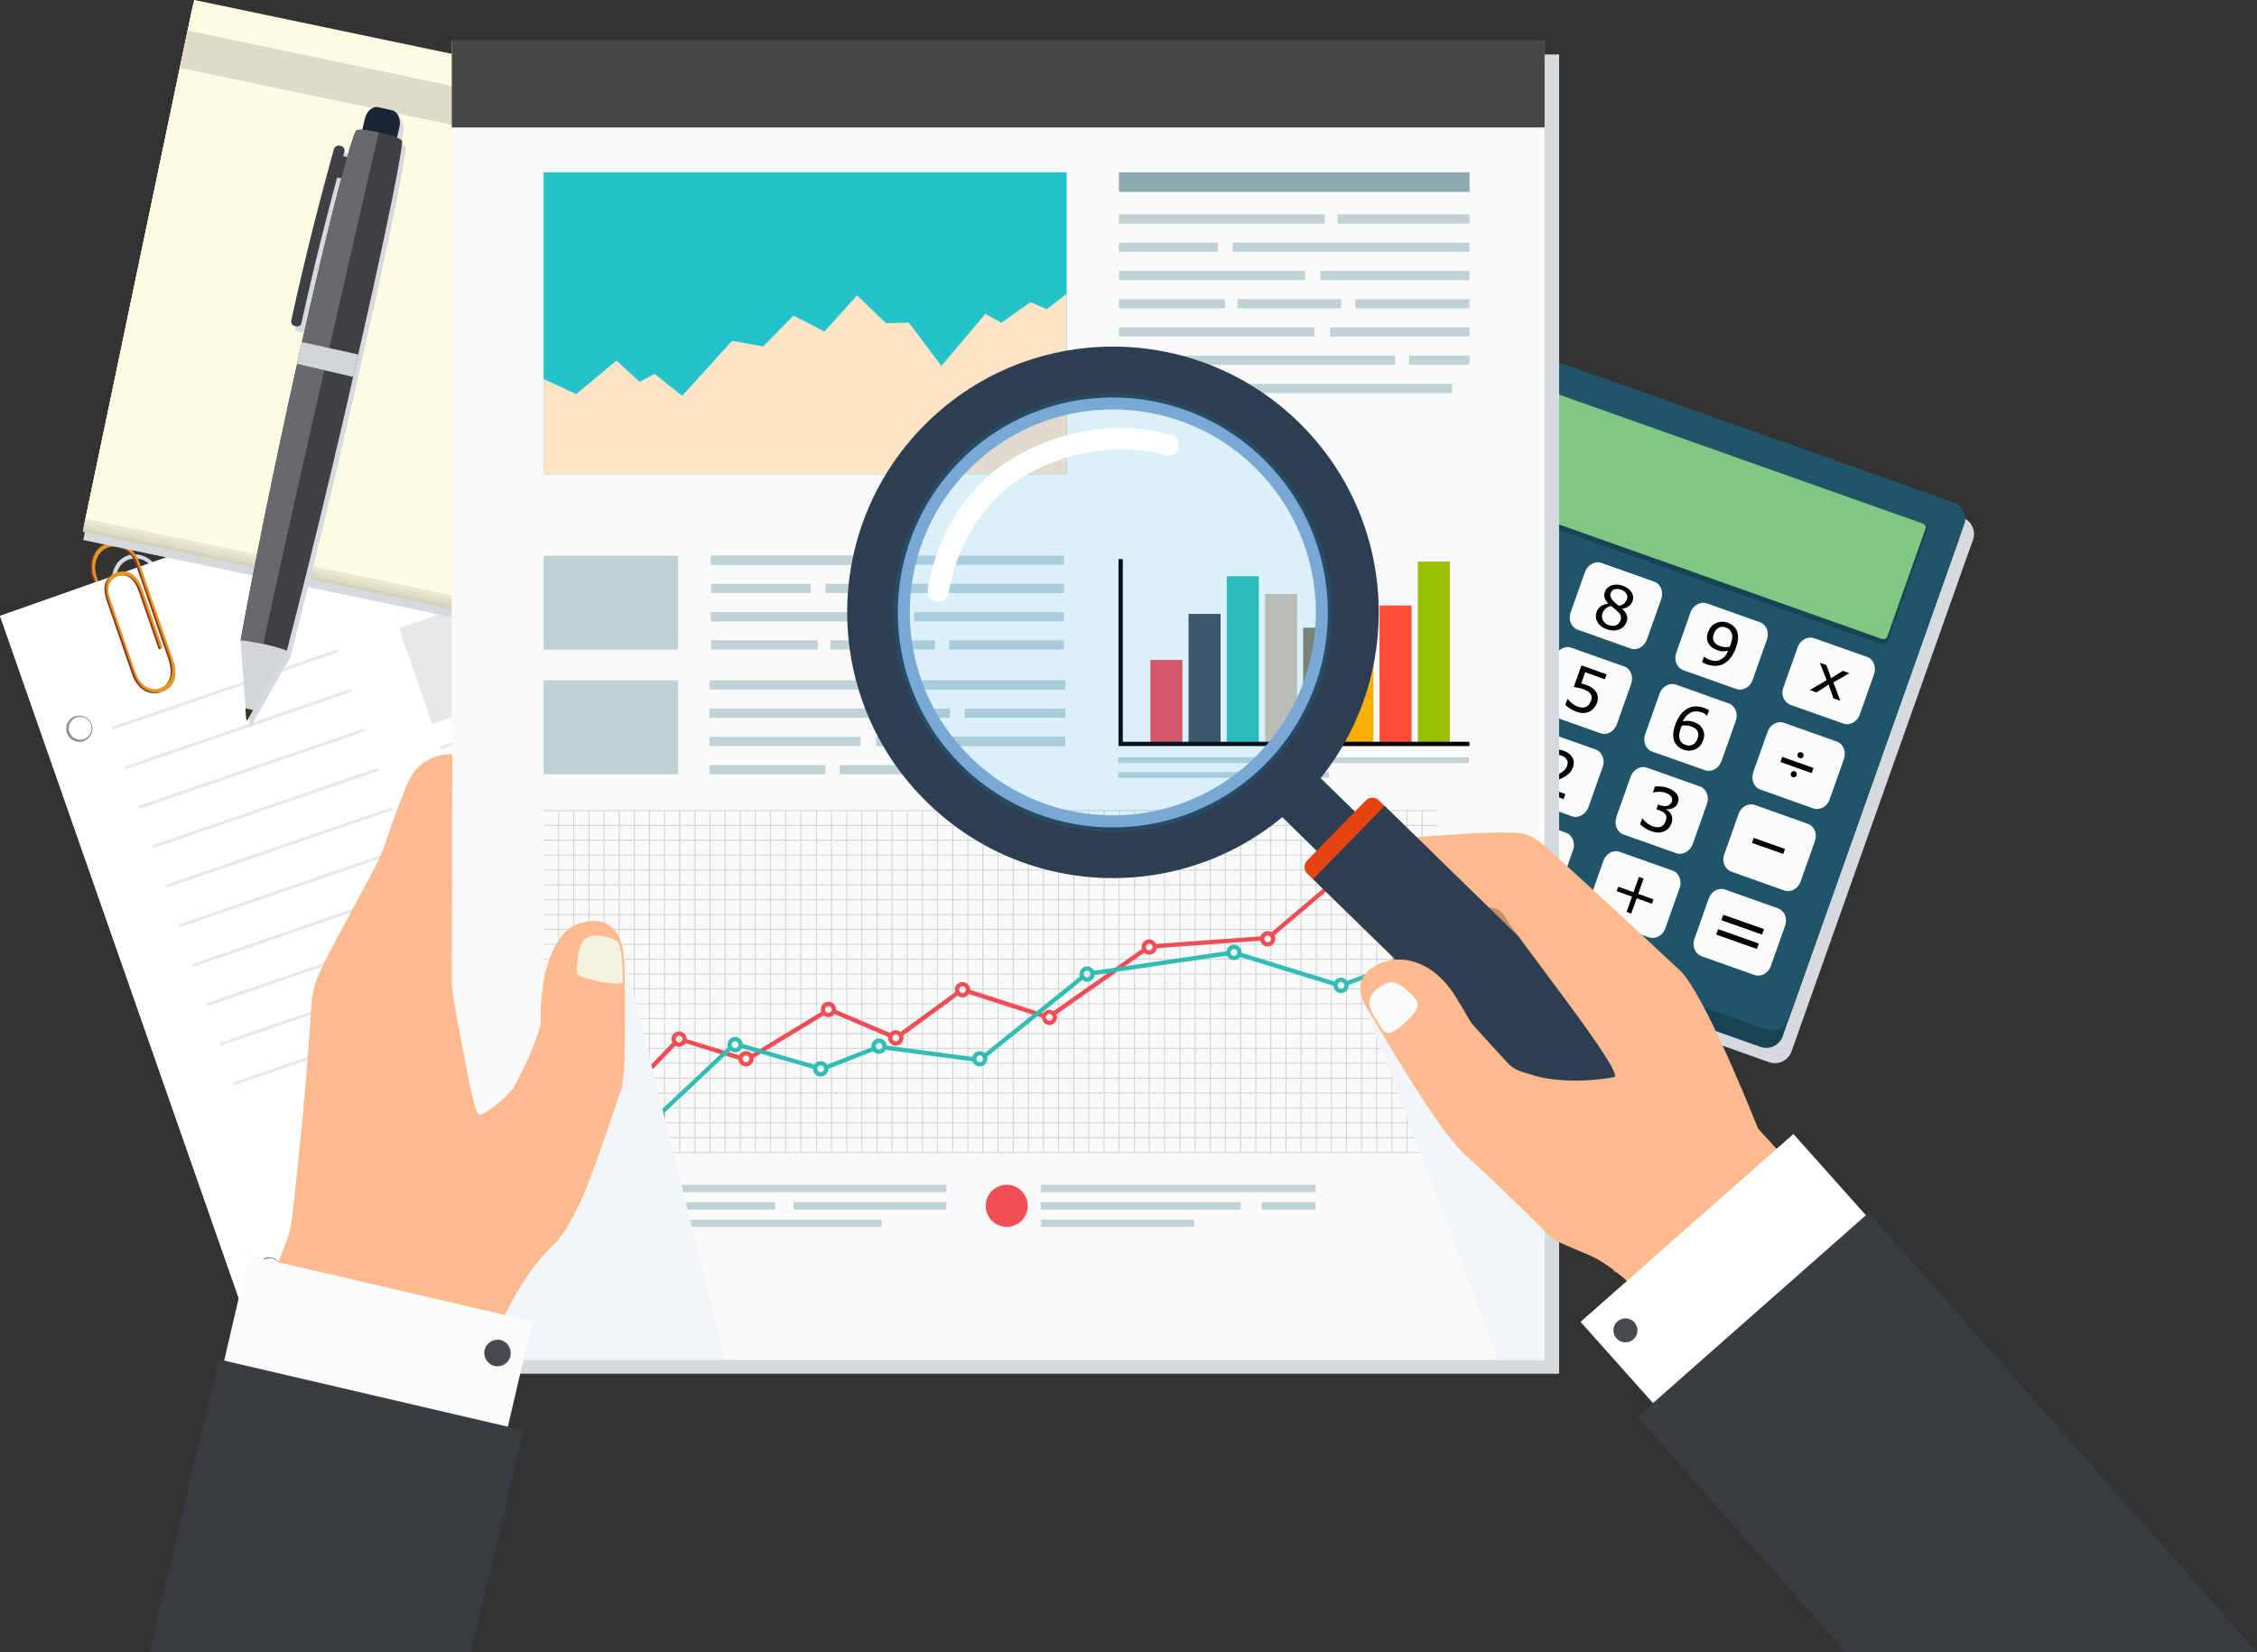 <svg xmlns="http://www.w3.org/2000/svg" viewBox="0 0 174.06 127.43"><rect x="0" y="0" width="174.06" height="127.43" fill="#333333" stroke="none"/><defs><style>.cls-1{fill:#393c41}.cls-2{fill:#c0d2d6}.cls-8{fill:#2c3e50}.cls-10{fill:#fff}.cls-10,.cls-14,.cls-17,.cls-19,.cls-20{fill-rule:evenodd}.cls-14{fill:#87362b}.cls-22{fill:#fcba8e}.cls-25,.cls-26{mix-blend-mode:multiply}.cls-26{fill:#d5dade}.cls-28{fill:#f04e54}.cls-17{fill:#8f8f8f}.cls-32{fill:#fbfcfc}.cls-19,.cls-35{fill:#e7e8e8}.cls-37{fill:#3f3f46}.cls-39{fill:#31bdb4}.cls-25{fill:#f2f5f7}.cls-20{fill:#e59622}.cls-42{fill:#d2d6d9}.cls-47{fill:#174354}.cls-48{fill:#474a4f}.cls-49{fill:#d0d7d9}.cls-51{fill:#c48f67}</style></defs><g style="isolation:isolate"><g id="_レイヤー_2" data-name="レイヤー 2"><g id="layout"><path d="M48.53 38.7l-2.13-6.05-.84.29-.05.02-.98.34-.06.02-.99.35h-.04l-1.99.72h-.02l-1.01.36h-.03l-.99.36-.06.02-.21.07-.06-.18c-.13-.37-.29-.71-.56-1-.51-.53-1.28-.8-1.98-.56-.29.1-.52.27-.71.47v-.01c-.04.05-.08.09-.11.14l-.03.06c-.06.09-.12.19-.16.29-.06.13-.11.27-.14.41-.01.05-.02.09-.03.13-.02.11-.03.2-.03.31v.16c0 .09 0 .18.02.27.02.11.04.22.08.32 0 .03 0 .06.02.1.04.12.07.23.11.35l-.24.09h-.03l-.99.36-.04.01-.99.35-.06.02-.96.34-.06.02-.98.35-.05.02-1.01.36h-.02l-.97.35-.04.02-.99.34-.06.02-.96.34-.06.02-.96.34-.05.02-.98.34-.06.02-.97.34-.06.02-.96.33-.06.02-.96.34-.06.02-1 .35h-.03l-.96.35-.05.02-.97.34-.04.02-.99.34h-.03l-.99.36-.06.02-.96.34-.06.02-.99.35-.04.02-1.02.36-.97.34-.05.02-.24.09s0-.02-.02-.03l-.06-.18c-.13-.37-.29-.7-.56-.99-.51-.53-1.28-.8-1.98-.56-.29.1-.52.27-.7.47v-.02c-.04.04-.08.09-.12.14-.02.02-.02.04-.03.07-.06.09-.11.18-.16.28-.07.14-.12.28-.15.44 0 .03-.02.07-.03.11-.02.1-.02.2-.03.3v.17c0 .09 0 .18.02.27.02.11.04.22.07.34 0 .03.01.06.02.08.04.12.09.24.13.37l-.24.09-.08.02-.93.33-.06.02-.97.34h-.03l-1.01.36-.05.02-.97.34-.06.02-.97.33-.03.02-.99.35-.05.02-.84.3.33.93.02.06.34.97.02.05.34.98.02.05.33.97.02.06.34.97.02.06.34.97.02.06.34.97v.06h.02l.34.97.03.06.33.96.02.06.34.97.02.06.34.96.02.06.35.99v.04h.01l.34.97.02.05.34.97.02.06.34.97.02.06.34.97.02.06.34.97.02.05.35.99v.04h.01l.7 1.99.02.04.34.98.03.06.33.96.02.06.34.97.02.06.34.99v.04h.01l.7 1.99v.02l.36 1.01.02.06.34.97.02.06.34.97.02.06.35.99v.04l.34.97.02.06.34.97.02.06.35 1v.03h.01l.34.97.02.05.35.98v.06h.01l.34.97.02.06.34.97.02.06.34.96.02.06 2.1 6.28v.03l.71 1.99v.04l.36.98.02.06.34.96.02.06.34.97.02.06.35 1v.03l.34.97.02.05.34.98.02.05.34.97.02.05.34.97.02.06.34.97.36 1.02.02.06.34.97.02.06.34.97.02.06.26.74.89-.31.97-.34h.01l1.04-.37h.03l.97-.35.06-.02.97-.34 1.05-.37h.02l.93-.34h.02l.01-.01.05-.02.98-.34.06-.02 1-.35h.03l3.02-1.07h.03l1-.36h.04l.99-.36.06-.02 1-.35h.02l2-.7 2.05-.72h.03l.99-.36.06-.02 1.01-.36 3.08-1.08 4.05-1.42h.02l1.03-.37h.03l4.04-1.43h.02l1-.36h.02l1.04-.37h.03l5.07-1.79 1.06-.38h.02l2.89-1.02-1.34-3.82-.02-.04-.34-.98-.02-.06-.35-1v-.02h-.01l-.7-2-1.08-3.07-.38-1.06v-.02l-.7-1.99-.37-1.06v-.02l-1.42-4.04v-.05l-.36-.98-.02-.06-.35-1v-.02l-3.17-9.31v-.05l-.36-.98-.02-.06-.35-1v-.02h-.01l-1.08-3.06v-.02l-1.07-3.06v-.02l-.33-.97-.02-.04-.34-.99-.38-1.06v-.02l-1.42-4.04v-.04l-.36-.99-.02-.06-.35-1.01V45l-1.43-4.04-.36-1.03-.02-.05-.36-1.02zm-11.2-4.98c.09.01.18.04.27.07.05.01.1.03.14.06.13.06.26.13.37.23l.07.07c.08.07.15.16.22.25l.14.2c.02.04.05.09.07.14.09.18.17.37.24.56v.01l-.47.16-.06.02-.43.15c-.37-.04-.76.09-1.06.33.01-.02.02-.03.04-.05-.04.02-.06.06-.09.09-.02.02-.05.03-.07.05l-.42.15h-.01l-.42.15c-.04-.11-.07-.21-.11-.32-.19-.55-.18-1.18.14-1.68.33-.52.9-.73 1.44-.65zm-26.68 9.36c.09.02.18.03.27.07.06.01.1.03.15.06.12.06.25.13.36.23.02.02.04.05.07.06.08.08.16.16.23.26.05.06.09.13.13.19.03.05.06.11.09.16.09.18.17.36.23.55v.03l-.45.16-.05.02-.4.14c-.39-.06-.81.08-1.12.33.02-.02.02-.03.04-.05-.04.02-.06.06-.1.09-.03.02-.06.04-.08.06 0 0 0 .01-.01.02l-.32.11-.06.03-.44.16c-.04-.12-.08-.22-.12-.34-.19-.55-.17-1.17.14-1.68a1.4 1.4 0 011.44-.64z" style="mix-blend-mode:multiply" fill="#d5dade" fill-rule="evenodd"/><path class="cls-20" d="M37.46 34.1c-.12-.37-.29-.71-.56-.99-.51-.53-1.28-.8-1.98-.56-1.09.37-1.43 1.67-1.09 2.68.17.47.33.96.5 1.43.57 1.66 1.03 3.03 1.6 4.68.11.3.22.65.39.91.06.09.25.01.22-.1-.02-.07-.05-.13-.07-.2-.26-.75-.52-1.51-.78-2.26-.55-1.61-1.01-2.95-1.57-4.56-.19-.55-.18-1.18.14-1.68.49-.78 1.51-.87 2.2-.31.4.32.6.77.76 1.24.1-.03.2-.07.29-.1l-.06-.18z"/><path class="cls-14" d="M33.94 35.16c.51 1.48.92 2.68 1.43 4.17.34.99.69 1.98 1.03 2.97-.12.03-.13 0-.16-.09l-.09-.27c-.12-.34-.23-.67-.35-1.01-.34-.99-.68-1.98-1.03-2.97-.29-.85-.48-1.42-.78-2.27-.06-.16-.11-.32-.17-.48-.23-.68-.16-1.48.28-2.06.03-.05.07-.1.12-.14-.47.61-.53 1.43-.29 2.15z"/><path class="cls-20" d="M10.78 43.47c-.12-.37-.29-.71-.56-.99-.5-.53-1.27-.8-1.98-.56-1.09.37-1.43 1.67-1.08 2.67.17.48.33.96.5 1.44.58 1.66 1.04 3.03 1.61 4.69.1.29.21.65.39.9.06.1.25.01.22-.1-.03-.07-.05-.13-.07-.2-.26-.75-.52-1.51-.78-2.26-.56-1.61-1.01-2.94-1.57-4.56-.19-.55-.17-1.18.14-1.68.49-.78 1.51-.87 2.2-.31.4.32.6.77.76 1.24.1-.04.2-.07.29-.1l-.06-.18z"/><path class="cls-14" d="M7.26 44.52c.51 1.48.92 2.69 1.43 4.17.34.99.69 1.98 1.03 2.97-.13.03-.13 0-.17-.08l-.09-.27c-.11-.33-.23-.67-.35-1-.34-.99-.68-1.98-1.03-2.97-.29-.86-.48-1.43-.78-2.27-.06-.16-.11-.32-.17-.48-.23-.68-.16-1.48.29-2.06.03-.04.07-.09.11-.14-.47.61-.53 1.43-.28 2.15z"/><path fill="#dddede" fill-rule="evenodd" d="M65.66 92.17L21.1 107.81 0 47.5l44.93-15.81 20.73 60.48z"/><path fill="#feffff" fill-rule="evenodd" d="M65.66 92.17L21.1 107.81 0 47.5l44.78-15.76 20.88 60.43z"/><path class="cls-17" d="M7.07 55.87c.19.52-.09 1.1-.62 1.29-.52.19-1.1-.09-1.29-.62-.19-.53.09-1.11.62-1.29.53-.18 1.11.09 1.29.62z"/><path class="cls-10" d="M7.01 55.88c.16.46-.08.96-.54 1.12a.894.894 0 01-1.12-.54c-.16-.46.08-.96.54-1.12.46-.16.96.08 1.12.54z"/><path class="cls-17" d="M21.7 97.64c.18.53-.09 1.11-.62 1.29-.53.19-1.11-.09-1.29-.62-.18-.53.09-1.11.62-1.29.52-.19 1.1.09 1.29.62z"/><path class="cls-10" d="M21.64 97.65c.16.46-.08.96-.54 1.12a.877.877 0 01-1.12-.54c-.17-.46.08-.96.53-1.12.46-.17.96.07 1.12.53z"/><path class="cls-20" d="M10.55 43.75c.06.19.12.37.19.55.65 1.89 1.3 3.76 1.94 5.64.2.58.49 1.2.49 1.81.01.74-.43 1.38-1.22 1.4-.73.01-1.27-.62-1.49-1.26-.51-1.47-1.02-2.94-1.52-4.42-.13-.37-.26-.74-.39-1.12-.14-.41-.28-.87-.12-1.29.22-.6 1.09-.89 1.61-.51.36.27.54.73.68 1.14.3.85.45 1.31.75 2.15.16.44.44 1.29.6 1.73.04.13.09.26.13.38 0 .03.02.05.03.08.03.08.24-.02.28-.06.04-.04-.02-.14-.03-.18-.05-.14-.1-.29-.15-.44-.16-.46-.46-1.32-.61-1.78-.28-.81-.43-1.23-.71-2.04-.16-.49-.41-.98-.85-1.27-.55-.35-1.31-.19-1.75.26-.68.69-.2 1.73.07 2.5.54 1.57 1.09 3.15 1.63 4.73.16.45.34.88.68 1.23.52.52 1.23.62 1.89.31.62-.29.9-.87.85-1.54-.02-.37-.13-.71-.25-1.05-.59-1.71-1.18-3.42-1.78-5.14-.22-.64-.44-1.28-.66-1.91-.09.03-.19.06-.29.1z"/><path class="cls-14" d="M12.46 53.38c-.68.23-1.36 0-1.81-.54-.3-.36-.45-.77-.59-1.21-.22-.63-.43-1.25-.65-1.88-.32-.94-.65-1.88-.97-2.82-.29-.82-.74-1.93.14-2.55-.72.68-.3 1.69-.03 2.48.33.94.66 1.89.99 2.83.25.73.5 1.46.76 2.19.17.47.4.93.81 1.22.35.25.78.35 1.21.29.05 0 .09-.01.15-.02zm-1.89-10c-.23-.67-.94-1.3-1.68-1.24.71.05 1.29.6 1.53 1.25.04.12.09.24.13.36.05-.01.09-.03.13-.04-.03-.11-.07-.21-.11-.32z"/><path class="cls-14" d="M10.55 43.75c.49 1.35.93 2.72 1.4 4.07.3.86.59 1.72.89 2.58.24.67.62 1.76-.06 2.42.12-.07.22-.18.28-.3.42-.7.16-1.46-.09-2.16-.3-.86-.59-1.71-.89-2.57-.47-1.36-.94-2.73-1.41-4.09-.04.02-.08.03-.13.04z"/><path class="cls-14" d="M10.82 45.53c.51 1.48 1.02 2.97 1.54 4.46 0 .02 0 .04.02.06-.16.06-.15 0-.18-.12-.05-.14-.1-.27-.14-.41-.16-.46-.45-1.31-.61-1.76-.28-.83-.44-1.26-.72-2.09-.25-.71-.71-1.51-1.59-1.21.84-.34 1.43.35 1.69 1.08z"/><path class="cls-20" d="M37.24 34.38c.07.18.12.37.19.55.64 1.88 1.29 3.76 1.95 5.64.2.58.48 1.2.49 1.81.01.74-.43 1.38-1.22 1.4-.73.02-1.27-.61-1.48-1.25-.51-1.47-1.02-2.95-1.52-4.42-.13-.38-.26-.75-.39-1.13-.14-.41-.28-.87-.12-1.29.22-.6 1.09-.89 1.61-.51.37.27.54.72.68 1.14.3.85.45 1.3.75 2.15.16.44.44 1.28.6 1.73.05.13.09.26.13.38l.03.09c.03.08.24-.02.28-.06.05-.04-.02-.15-.03-.19-.05-.15-.1-.29-.15-.44-.16-.46-.45-1.31-.61-1.78-.28-.81-.43-1.23-.71-2.04-.17-.48-.41-.98-.86-1.28-.55-.35-1.31-.18-1.75.26-.69.69-.2 1.73.07 2.5.54 1.57 1.08 3.15 1.63 4.72.16.45.34.88.68 1.23.52.52 1.24.62 1.9.31.61-.29.89-.87.85-1.53a4.23 4.23 0 00-.25-1.05c-.59-1.72-1.18-3.43-1.77-5.14-.22-.64-.44-1.27-.66-1.91-.09.04-.19.07-.29.1z"/><path class="cls-14" d="M39.14 44.01c-.68.23-1.36 0-1.81-.54-.3-.36-.44-.78-.59-1.21-.22-.63-.43-1.26-.66-1.88-.32-.94-.64-1.88-.97-2.81-.28-.83-.74-1.94.14-2.55-.72.68-.3 1.69-.02 2.48.33.94.65 1.89.98 2.83.25.73.51 1.46.76 2.19.17.47.41.92.81 1.22.35.25.79.34 1.21.29.05 0 .1-.02.15-.03zm-1.89-9.99c-.23-.67-.93-1.3-1.68-1.24.71.05 1.29.59 1.53 1.24.04.12.09.25.13.37.04-.01.08-.03.12-.04-.03-.11-.07-.22-.11-.32z"/><path class="cls-14" d="M37.24 34.38c.49 1.35.93 2.72 1.4 4.07.3.86.59 1.72.89 2.58.24.67.62 1.76-.06 2.42.11-.07.21-.19.28-.3.42-.69.15-1.45-.09-2.15-.29-.86-.58-1.71-.88-2.57-.47-1.37-.94-2.73-1.41-4.09-.04.01-.09.03-.12.04z"/><path class="cls-14" d="M37.5 36.17c.51 1.48 1.03 2.97 1.54 4.45 0 .02.01.05.02.06-.16.06-.15 0-.19-.13-.04-.14-.09-.27-.14-.41-.15-.45-.45-1.31-.61-1.76-.28-.83-.44-1.26-.72-2.09-.24-.72-.71-1.52-1.59-1.21.84-.34 1.43.35 1.69 1.08z"/><path class="cls-19" d="M26.1 50.3L8.66 56.29l-.08-.22 17.44-5.99.08.22zm1.05 3.05L9.71 59.33l-.08-.22 17.44-5.99.08.23zm1.04 3.04l-17.44 5.99-.07-.22 17.43-5.99.08.22zm1.05 3.05L11.8 65.42l-.08-.22 17.44-5.98.08.22zm1.04 3.04l-17.44 5.99-.07-.22 17.44-5.99.07.22zm1.05 3.05l-17.44 5.98-.08-.22 17.44-5.98.08.22z"/><path class="cls-35" transform="rotate(-18.95 23.608 71.47)" d="M14.4 71.34h18.44v.23H14.4z"/><path class="cls-19" d="M33.42 71.62L15.98 77.6l-.08-.22 17.44-5.98.08.22zm1.04 3.05l-17.43 5.98-.08-.22 17.44-5.98.07.22zm1.05 3.04L18.07 83.7l-.07-.22 17.43-5.99.08.22z"/><path class="cls-35" transform="rotate(-18.94 38.143 50.05)" d="M31.7 46.14h12.9v7.82H31.7z"/><path class="cls-19" d="M46.19 53.62l-12.2 4.19-.08-.23 12.2-4.19.08.23zm1.05 3.04l-12.21 4.19-.07-.22 12.2-4.19.08.22zm1.04 3.05l-12.2 4.19-.08-.23 12.2-4.19.08.23z"/><path class="cls-26" d="M54.87 51.79l7.82-37.33.44-2.11.35-1.67L15.03.54l-.35 1.67-.45 2.11-7.81 37.33 48.45 10.14z"/><path transform="rotate(-78.18 34.562 26.034)" fill="#d4d2bc" d="M14.13 1.52H55v49.04H14.13z"/><path transform="rotate(-78.18 34.61 25.798)" fill="#dedcc5" d="M14.18 1.28h40.86v49.04H14.18z"/><path transform="rotate(-78.18 34.664 25.556)" fill="#e3e1ca" d="M14.23 1.04h40.86v49.04H14.23z"/><path transform="rotate(-78.18 34.722 25.296)" fill="#ebe9d1" d="M14.29.78h40.87v49.04H14.29z"/><path transform="rotate(-78.18 34.778 25.025)" fill="#fdfbe2" d="M14.35.51h40.87v49.04H14.35z"/><path transform="rotate(-78.17 38.174 8.826)" fill="#dedcc8" d="M36.71-15.7h2.94v49.06h-2.94z"/><path class="cls-26" d="M151.33 39.92l-32.67-11.58c-.7-.25-1.48.12-1.73.82l-13.52 38.13s-.01.03-.02.05l-.45 1.28c-.25.7.12 1.48.82 1.72l32.67 11.58c.7.25 1.48-.12 1.73-.82l13.52-38.13s.01-.03.02-.05l.46-1.28c.25-.7-.12-1.48-.82-1.72z"/><path class="cls-47" d="M137.49 79.92c-.25.7-1.02 1.07-1.73.82l-32.67-11.58c-.7-.25-1.07-1.03-.82-1.72l13.52-38.13c.25-.7 1.02-1.07 1.72-.82l32.67 11.58c.7.25 1.07 1.02.82 1.72l-13.52 38.13z"/><path d="M137.95 78.59c-.25.7-1.02 1.07-1.72.82l-32.67-11.58c-.7-.25-1.07-1.03-.82-1.72l13.52-38.13c.25-.7 1.02-1.07 1.73-.82l32.67 11.58c.7.25 1.07 1.02.82 1.72l-13.52 38.13z" fill="#205569"/><path class="cls-32" d="M135.21 59.57c-.19.55.05 1.15.56 1.33l4.08 1.45c.48.17 1.06-.13 1.25-.69l1.11-3.14c.19-.56-.06-1.15-.54-1.32l-4.08-1.45c-.5-.18-1.07.12-1.27.68l-1.11 3.13zm-2.24 6.33c-.19.55.05 1.15.56 1.33l4.08 1.45c.48.17 1.06-.13 1.25-.68l1.11-3.14c.2-.56-.06-1.15-.54-1.32l-4.08-1.45c-.5-.18-1.07.12-1.27.68l-1.11 3.14zm-2.3 6.52c-.19.56.05 1.15.56 1.33l4.08 1.45c.48.17 1.06-.13 1.25-.68l1.11-3.14c.2-.56-.06-1.15-.54-1.32l-4.08-1.45c-.5-.18-1.07.12-1.27.68l-1.11 3.13z"/><path class="cls-47" d="M148.64 40.82c.06-.16-.08-.33-.28-.4l-29.82-10.58c-.22-.08-.42-.03-.48.13l-3.09 8.74c-.05.15.07.33.29.41l29.82 10.57c.19.07.41.01.47-.14l3.1-8.73z"/><path d="M148.51 40.76c.06-.16-.08-.33-.28-.4l-29.56-10.48c-.22-.08-.42-.02-.47.13l-2.96 8.36c-.05.15.06.33.28.41l29.56 10.48c.19.07.41 0 .46-.14l2.96-8.36z" fill="#81c784"/><path class="cls-32" d="M108.55 57.31c-.2.56.04 1.16.54 1.34l4.1 1.45c.47.17 1.06-.15 1.25-.7l1.11-3.13c.19-.54-.06-1.15-.54-1.32l-4.1-1.45c-.49-.17-1.06.14-1.25.69l-1.11 3.13z"/><path d="M112.49 58.75l-1.74-.62.12-.33.67.24.76-2.16-.67-.24.1-.29c.09.03.19.06.3.08.11.02.2.03.26.02.08-.01.15-.04.2-.08.06-.04.11-.11.15-.2l.34.12-1.03 2.9.66.23-.12.33z"/><path class="cls-32" d="M116.61 60.17c-.2.56.04 1.16.54 1.34l4.09 1.45c.47.17 1.06-.15 1.26-.7l1.11-3.13c.19-.54-.07-1.15-.54-1.32l-4.09-1.45c-.5-.17-1.07.15-1.26.68l-1.11 3.13z"/><path d="M120.6 61.63l-2.18-.77.16-.45c.2-.07.39-.15.59-.23.2-.08.39-.16.56-.24.37-.17.64-.32.8-.44.16-.12.27-.27.33-.46.06-.17.05-.32-.03-.45a.75.75 0 00-.41-.31c-.13-.05-.28-.07-.45-.08-.17 0-.34 0-.52.05h-.02l.16-.46c.12-.02.27-.01.46 0 .19.02.36.06.52.11.33.12.56.29.69.52.13.22.15.47.05.75-.04.12-.1.23-.17.33a.99.99 0 01-.25.25c-.09.07-.19.14-.29.19-.11.06-.23.12-.38.19-.21.1-.42.18-.63.27-.22.08-.42.16-.6.23l1.73.61-.13.37z"/><path class="cls-32" d="M124.66 63.02c-.2.56.05 1.16.54 1.34l4.09 1.45c.47.16 1.05-.15 1.25-.7l1.11-3.13c.19-.54-.07-1.15-.54-1.32l-4.09-1.45c-.49-.18-1.07.14-1.26.68l-1.11 3.13z"/><path d="M128.87 62.81c.05.09.08.18.09.3.01.11 0 .24-.06.39-.05.15-.13.27-.22.38-.1.1-.21.18-.34.24-.14.06-.3.09-.46.09-.16 0-.33-.04-.51-.1-.18-.06-.35-.15-.51-.25-.16-.1-.29-.2-.38-.29l.16-.45h.03c.09.13.21.25.36.37.15.11.3.19.45.25.09.03.19.05.31.06.11 0 .21 0 .3-.05.09-.04.16-.09.22-.16s.11-.16.15-.27a.74.74 0 00.05-.31c0-.09-.04-.17-.09-.23a.551.551 0 00-.2-.17c-.09-.05-.18-.09-.29-.13l-.19-.07.13-.36.15.05c.22.08.41.09.57.05a.51.51 0 00.34-.33c.03-.08.04-.15.02-.22a.372.372 0 00-.09-.19.797.797 0 00-.17-.15c-.07-.04-.14-.07-.23-.11-.14-.05-.29-.08-.46-.08-.17 0-.34.01-.51.05h-.02l.16-.46c.12-.01.27-.01.46 0a2.083 2.083 0 01.92.3c.11.07.2.16.28.25.08.11.13.22.15.33.02.12 0 .24-.04.37a.69.69 0 01-.35.4c-.17.09-.35.12-.54.09v.03c.06.04.13.09.2.16.08.07.14.14.18.22z"/><path class="cls-32" d="M110.69 50.89c-.2.55.05 1.16.55 1.33l4.08 1.45c.51.18 1.06-.14 1.26-.69l1.11-3.13c.19-.55-.03-1.14-.54-1.32l-4.08-1.45c-.5-.17-1.07.14-1.26.68l-1.11 3.13z"/><path d="M115.23 51.55l-.48-.17-.32.91-.41-.15.32-.91-1.54-.55.18-.5 2.2-1.26.4.14-.7 1.97.48.17-.12.35zm-.77-.67l.51-1.45-1.76 1.01 1.25.44z"/><path class="cls-32" d="M118.81 53.78c-.19.55.05 1.16.55 1.33l4.09 1.45c.48.17 1.04-.15 1.24-.7l1.11-3.13c.19-.55-.05-1.15-.52-1.32l-4.09-1.45c-.5-.18-1.07.13-1.26.68l-1.11 3.13z"/><path d="M123.15 54.22c-.05.15-.13.28-.24.4-.1.12-.22.21-.35.27-.14.06-.29.1-.45.1-.16 0-.34-.03-.53-.1a2.03 2.03 0 01-.49-.24c-.15-.09-.27-.19-.37-.28l.16-.46h.03c.09.13.21.24.35.35.14.11.29.19.44.25.1.03.21.06.31.06.11 0 .21-.01.31-.06.09-.04.16-.1.22-.17.06-.08.11-.17.16-.29.04-.11.05-.21.04-.3 0-.09-.04-.17-.09-.24a.781.781 0 00-.23-.21c-.1-.06-.22-.11-.35-.16-.13-.04-.25-.08-.38-.1-.12-.02-.23-.04-.32-.06l.59-1.66 1.94.69-.13.38-1.52-.54-.3.86c.06.02.13.03.19.05s.12.04.17.06c.17.06.32.13.44.21.12.08.22.17.31.29.09.12.14.25.16.4.02.15 0 .32-.07.51z"/><path class="cls-32" d="M126.87 56.63c-.19.55.05 1.16.53 1.33l4.11 1.45c.47.17 1.05-.14 1.25-.7l1.11-3.13c.19-.55-.06-1.15-.53-1.32l-4.1-1.46c-.49-.17-1.06.14-1.25.69l-1.11 3.13z"/><path d="M131.35 57.1c-.12.33-.32.56-.61.69-.29.13-.59.14-.9.03-.16-.06-.29-.13-.41-.23-.11-.1-.2-.21-.27-.34-.08-.16-.12-.35-.12-.58 0-.22.05-.47.15-.75.1-.29.22-.53.36-.73s.31-.36.5-.49c.18-.12.39-.19.63-.21.23-.02.48.02.75.11.09.03.16.06.21.09.06.03.11.06.16.1l-.15.41h-.02s-.09-.09-.16-.14a.899.899 0 00-.24-.12c-.31-.11-.59-.1-.85.03-.25.13-.46.35-.6.67.15-.03.29-.04.42-.04s.27.03.43.09c.14.05.25.11.35.17.1.06.18.15.27.27.09.13.15.28.17.44.02.15 0 .33-.08.52zm-.44-.14c.05-.13.07-.25.06-.35 0-.1-.05-.2-.11-.3a.52.52 0 00-.19-.17 1.553 1.553 0 00-.6-.19c-.12 0-.24 0-.37.02-.01.03-.03.06-.04.09-.01.03-.03.07-.04.11-.08.23-.12.42-.12.56s.03.28.08.38c.04.09.1.16.17.21.07.06.15.1.24.13.21.07.4.07.56-.02.17-.09.29-.25.37-.49z"/><path class="cls-32" d="M113.07 44.39c-.2.56.04 1.15.57 1.34l4.07 1.44c.48.17 1.05-.14 1.25-.69l1.11-3.13c.19-.55-.05-1.15-.53-1.32l-4.07-1.45c-.53-.19-1.09.13-1.29.68l-1.11 3.13z"/><path d="M118.09 43.29l-2.43 2.22-.46-.17 2.56-2.29-1.84-.65.13-.38 2.2.78-.17.48z"/><path class="cls-32" d="M121.13 47.24c-.2.56.05 1.15.55 1.33l4.09 1.45c.48.17 1.04-.14 1.24-.7l1.11-3.13c.19-.55-.05-1.15-.52-1.32l-4.09-1.45c-.5-.18-1.07.14-1.27.68l-1.11 3.13z"/><path d="M125.43 47.97c-.1.28-.29.47-.57.58-.28.11-.59.1-.92-.01-.35-.12-.6-.31-.74-.56a.9.9 0 01-.06-.8c.06-.18.17-.32.33-.43.16-.11.34-.17.56-.19-.14-.17-.23-.31-.28-.45a.733.733 0 01.02-.46c.09-.24.26-.41.51-.5.26-.09.54-.08.85.02.32.12.55.28.69.51.14.22.16.45.08.69-.05.14-.15.27-.29.38-.14.11-.31.17-.51.19.17.17.29.33.35.5.06.16.06.34-.01.54zm-.46-.12c.05-.13.06-.25.02-.35-.03-.1-.12-.22-.26-.36-.06-.06-.12-.11-.19-.17-.07-.06-.17-.13-.28-.23-.16.02-.29.08-.41.18a.76.76 0 00-.26.37c-.07.19-.06.38.03.55.09.17.24.3.44.37.21.07.4.08.56.02.17-.06.28-.19.35-.38zm.5-1.64c.05-.16.04-.3-.05-.43-.09-.14-.22-.23-.41-.3a.84.84 0 00-.49-.03c-.15.04-.25.14-.3.29-.04.1-.04.2 0 .3.03.1.1.2.19.3.04.05.11.11.19.18.09.08.17.15.26.21.17-.04.31-.11.4-.19.09-.08.16-.19.21-.32z"/><path class="cls-32" d="M129.27 50.37c-.2.55.06 1.15.55 1.32l4.09 1.45c.48.17 1.05-.13 1.25-.69l1.11-3.14c.2-.56-.06-1.15-.54-1.32l-4.09-1.45c-.49-.17-1.06.12-1.26.68l-1.11 3.14z"/><path d="M133.88 49.94c-.1.28-.22.53-.37.73-.15.21-.31.37-.5.48-.19.12-.4.18-.63.2-.23.02-.48-.02-.74-.11-.08-.03-.15-.06-.21-.09s-.12-.07-.16-.1l.15-.41h.02s.09.09.16.13c.07.05.15.09.24.12.32.11.6.11.85-.02s.45-.35.59-.68c-.16.03-.31.05-.44.04-.13 0-.27-.04-.4-.09-.13-.05-.25-.1-.35-.16a.867.867 0 01-.27-.27.884.884 0 01-.17-.44c-.02-.16 0-.33.08-.52.12-.33.32-.56.61-.69.29-.13.59-.14.9-.03.16.06.29.13.41.23s.21.21.27.34c.08.16.12.35.12.56s-.05.47-.16.77zm-.41-.25c.08-.22.12-.41.12-.56a.738.738 0 00-.25-.6.92.92 0 00-.24-.13c-.21-.07-.39-.07-.56.02-.17.09-.29.25-.37.48-.05.14-.07.26-.06.35 0 .1.05.2.12.3.05.07.11.13.18.17.07.04.16.08.25.11.11.04.23.06.36.08.13 0 .25 0 .37-.02.01-.03.02-.06.04-.09.01-.03.03-.07.04-.11zm2.02 23.5l-3.14-1.11.15-.42 3.14 1.11-.15.42zm.4-1.11l-3.14-1.11.15-.42 3.14 1.11-.15.42z"/><path class="cls-32" d="M106.28 63.74c-.2.56.05 1.16.54 1.34l4.09 1.45c.48.17 1.06-.15 1.25-.7l1.11-3.13c.19-.54-.06-1.15-.54-1.32l-4.09-1.45c-.49-.17-1.06.14-1.25.68l-1.11 3.13z"/><path d="M110.9 63.67c-.21.58-.45.97-.72 1.18-.28.2-.61.24-.99.11-.38-.14-.62-.37-.7-.71-.08-.34-.02-.79.18-1.36.2-.57.44-.96.72-1.17.28-.21.61-.25.99-.11.39.14.62.38.7.72.08.34.02.79-.18 1.35zm-.92.78c.09-.1.17-.22.25-.38a6.996 6.996 0 00.41-1.14c.04-.17.05-.32.04-.45 0-.13-.05-.24-.12-.32a.58.58 0 00-.31-.2.704.704 0 00-.37-.04c-.11.02-.21.09-.3.18s-.17.22-.25.38c-.08.17-.16.35-.23.56-.08.22-.14.41-.17.57-.04.16-.05.31-.04.44 0 .13.04.24.11.33.06.09.17.16.32.21.14.05.26.06.37.03a.53.53 0 00.3-.18z"/><path class="cls-32" d="M114.33 66.59c-.2.56.04 1.16.54 1.34l4.09 1.45c.48.17 1.06-.15 1.25-.7l1.11-3.13c.19-.54-.06-1.15-.54-1.32l-4.09-1.45c-.49-.17-1.06.15-1.25.68l-1.11 3.13z"/><path d="M118.04 67.08l-1.11 1.2-.32-.11.88-1.28.55.19z"/><path class="cls-32" d="M122.55 69.51c-.2.56.05 1.16.54 1.34l4.09 1.45c.48.17 1.06-.15 1.25-.7l1.11-3.13c.19-.54-.06-1.15-.54-1.32l-4.09-1.45c-.49-.18-1.06.14-1.25.68l-1.11 3.13z"/><path d="M127.4 69.7l-1.18-.42-.42 1.18-.36-.13.42-1.18-1.18-.42.12-.34 1.18.42.42-1.18.36.13-.42 1.18 1.18.42-.12.34zm12.32-10.07l-2.41-.86.14-.39 2.41.85-.14.39zm-2.2 6.23l-2.41-.85.14-.39 2.41.86-.14.39z"/><path class="cls-32" d="M137.53 53.03c-.2.56.05 1.15.57 1.34l4.07 1.44c.48.17 1.05-.13 1.25-.69l1.11-3.13c.19-.55-.05-1.15-.53-1.32l-4.07-1.44c-.53-.19-1.09.13-1.29.68l-1.11 3.13z"/><path d="M138.56 59.79c-.04.12-.18.19-.3.15a.243.243 0 01-.15-.3c.04-.12.18-.19.3-.15.12.04.19.18.15.3zm.52-1.46a.23.23 0 01-.3.14.243.243 0 01-.15-.3c.04-.12.18-.19.3-.15.12.04.19.18.15.3zm1.77-7.04l.21.58c.06.15.1.29.14.44h.02c.13-.09.25-.17.38-.25l.52-.32.51.18-1.24.71.53 1.41-.53-.18-.21-.61c-.06-.16-.11-.31-.15-.46-.13.09-.26.17-.4.27l-.54.34-.52-.18 1.3-.76-.52-1.34.52.18z"/><path class="cls-26" d="M35.96 4.2v101.75h84.28V4.2H35.96z"/><path fill="#f9faf9" d="M34.84 3.13h84.28v101.75H34.84z"/><path fill="#24c2cb" d="M41.92 13.29h40.34v23.28H41.92z"/><path fill="#464646" d="M34.84 3.13h84.28v6.7H34.84z"/><path fill="#8da9b0" d="M86.29 13.29h27.04v1.51H86.29z"/><path class="cls-2" d="M86.24 58.4h27.04v.45H86.24zm0 1.14h16.26v.45H86.24zm.05-43.01h15.87v.71H86.29zm16.87 0h10.17v.71h-10.17zm-16.87 2.18h7.64v.71h-7.64zm8.77 0h18.26v.71H95.06zm-8.77 2.18h14.36v.71H86.29zm15.55 0h11.48v.71h-11.48zm-15.55 2.18h8.18v.71h-8.18zm9.14 0h8v.71h-8zm9.09 0h8.8v.71h-8.8zm-1.94 2.18h10.74v.71h-10.74zm-16.29 0h15.08v.71H86.29zm22.39 2.18h4.64v.71h-4.64zm-22.39 0h21.3v.71h-21.3zm0 2.18h25.7v.71h-25.7z"/><path class="cls-49" d="M41.92 88.85h68.91v.08H41.92zm0-1.15h68.91v.09H41.92zm0-1.15h68.91v.08H41.92zm0-1.14h68.91v.08H41.92zm0-1.15h68.91v.09H41.92zm0-1.15h68.91v.09H41.92zm0-1.15h68.91v.08H41.92zm0-1.14h68.91v.08H41.92zm0-1.15h68.91v.08H41.92zm0-1.15h68.91v.08H41.92zm0-1.14h68.91v.08H41.92zm0-1.15h68.91v.08H41.92zm0-1.14h68.91v.08H41.92zm0-1.15h68.91v.08H41.92zm0-1.15h68.91v.08H41.92zm0-1.15h68.91v.08H41.92zm0-1.14h68.91v.08H41.92zm0-1.15h68.91v.09H41.92zm0-1.14h68.91v.08H41.92zm0-1.15h68.91v.08H41.92zm0-1.15h68.91v.08H41.92zm0-1.15h68.91v.09H41.92zm0-1.14h68.91v.08H41.92zm-.04-1.15h69.01v.08H41.88z"/><path class="cls-49" d="M89.77 62.51h.08v26.38h-.08zm-1.17 0h.08v26.38h-.08zm-1.16 0h.08v26.38h-.08zm-1.17 0h.08v26.38h-.08zm-1.17 0h.08v26.38h-.08zm-1.17 0h.08v26.38h-.08zm-1.16 0h.09v26.38h-.09zm-1.17 0h.08v26.38h-.08zm-1.17 0h.08v26.38h-.08zm-1.16 0h.08v26.38h-.08zm-1.17 0h.08v26.38h-.08zm-1.17 0h.08v26.38h-.08zm-1.17 0h.09v26.38h-.09zm-1.16 0h.08v26.38h-.08zm-1.17 0h.09v26.38h-.09zm-1.17 0h.08v26.38h-.08zm-1.16 0h.08v26.38h-.08zm-1.17 0h.08v26.38h-.08zm-1.17 0h.08v26.38h-.08zm-1.16 0h.08v26.38h-.08zm-1.17 0h.08v26.38h-.08zm-1.17 0h.08v26.38h-.08zm-1.17 0h.08v26.38h-.08zm-1.16 0h.08v26.38h-.08zm46.71 0h.08v26.38h-.08zm-1.17 0h.08v26.38h-.08zm-1.17 0h.08v26.38h-.08zm-1.16 0h.08v26.38h-.08zm-1.17 0h.08v26.38h-.08zm-1.17 0h.08v26.38h-.08zm-1.16 0h.08v26.38h-.08zm-1.17 0h.08v26.38h-.08zm-1.17 0h.08v26.38h-.08zm-1.17 0h.08v26.38h-.08zm-1.16 0h.08v26.38h-.08zm-1.17 0h.08v26.38h-.08zm-1.17 0h.09v26.38h-.09zm-1.17 0h.08v26.38h-.08zm-1.16 0h.08v26.38h-.08zm-1.17 0h.08v26.38h-.08zm-1.17 0h.09v26.38h-.09zm-29.24.01h.08V88.9h-.08zm-1.17 0h.08V88.9h-.08zm-1.17 0h.08V88.9h-.08zm-1.16 0h.08V88.9h-.08zm-1.17 0h.08V88.9h-.08zm-1.17 0h.08V88.9h-.08zm-1.16 0h.08V88.9h-.08zm-1.17 0h.08V88.9h-.08zm-1.17 0h.09V88.9h-.09zm-1.17 0h.08V88.9h-.08zm-1.16 0h.08V88.9h-.08zm-1.17 0h.08V88.9h-.08zm-1.17 0h.09V88.9h-.09zm-1.16 0h.08V88.9h-.08zm-1.17 0h.08V88.9h-.08zm-1.17 0h.08V88.9h-.08zm-1.17 0h.08V88.9h-.08z"/><path class="cls-28" d="M80.92 79.06a.591.591 0 010-1.18c.33 0 .59.27.59.59s-.27.59-.59.59zm0-.86c-.14 0-.26.12-.26.26s.12.26.26.26.26-.12.26-.26-.12-.26-.26-.26zm-11.83 2.45c-.33 0-.59-.27-.59-.6s.26-.59.59-.59.59.27.59.59-.27.6-.59.6zm0-.86c-.14 0-.26.12-.26.26s.11.26.26.26.26-.12.26-.26-.11-.26-.26-.26zm35.27-12.86c.03.11.03.23-.01.34l5.51-.96c-.05-.1-.07-.22-.05-.33l-5.45.95zm-6.19 5.31l5.53-4.69a.448.448 0 01-.23-.24l-5.52 4.68c.11.05.18.14.22.25z"/><path class="cls-28" d="M69.53 79.95l4.4-3.21a.49.49 0 01-.19-.28l-4.39 3.2c.09.07.15.17.18.28zm-23.19 6.02l-4.42 2.89.18.28 4.41-2.89a.526.526 0 01-.18-.28zm11.61-4.27l5.62-3.41a.493.493 0 01-.16-.3l-5.54 3.37c.06.1.09.22.08.34zm-.9-.3l-4.18-1.29c.01.11 0 .23-.06.33l4.19 1.3a.48.48 0 01.06-.33zm-5.12-1.06l-4.9 5.05c.1.05.18.15.22.25l4.9-5.04a.415.415 0 01-.21-.26zm12.44-2.49c0 .12-.02.23-.08.33l4.28 1.83a.52.52 0 01.14-.31l-4.35-1.86zm10.32-1.55c0 .11-.02.23-.08.33l5.83 1.88c0-.11.02-.23.08-.33L74.7 76.3zm22.59-4.09l-8.22.6c.05.1.06.22.04.33l8.15-.6a.66.66 0 01.03-.34zm-9.13.92l-6.97 4.9c.1.06.17.16.2.27l6.93-4.87a.436.436 0 01-.15-.3z"/><path class="cls-28" d="M46.82 86.45c-.33 0-.59-.27-.59-.6s.26-.59.59-.59.59.27.59.59-.27.6-.59.6zm0-.85c-.14 0-.26.12-.26.26s.12.26.26.26.26-.11.26-.26-.12-.26-.26-.26zm5.55-4.87c-.33 0-.59-.27-.59-.59s.27-.59.59-.59.59.27.59.59-.27.59-.59.59zm0-.85c-.14 0-.26.12-.26.26s.12.26.26.26.26-.12.26-.26-.12-.26-.26-.26zm5.16 2.37c-.33 0-.59-.27-.59-.59s.26-.6.59-.6.59.27.59.6-.26.59-.59.59zm0-.85c-.14 0-.26.12-.26.26s.11.26.26.26.26-.12.26-.26-.12-.26-.26-.26zm6.36-2.95c-.33 0-.59-.27-.59-.6s.26-.59.59-.59.59.27.59.59-.27.6-.59.6zm0-.85c-.14 0-.26.12-.26.26s.12.26.26.26.26-.12.26-.26-.12-.26-.26-.26zm10.34-.67c-.32 0-.59-.27-.59-.6s.27-.59.59-.59.59.27.59.59-.27.6-.59.6zm0-.86c-.14 0-.26.12-.26.26s.11.26.26.26.26-.12.26-.26-.12-.26-.26-.26zm14.4-2.44c-.33 0-.59-.27-.59-.59s.27-.59.59-.59.59.27.59.59-.26.59-.59.59zm0-.85c-.14 0-.26.12-.26.26s.12.26.26.26.26-.12.26-.26-.11-.26-.26-.26zm9.14.22c-.33 0-.59-.27-.59-.6s.27-.59.59-.59.59.27.59.59-.27.6-.59.6zm0-.85c-.14 0-.26.12-.26.26s.12.26.26.26.26-.12.26-.26-.12-.26-.26-.26zm6.14-4.46c-.33 0-.59-.27-.59-.59s.27-.59.59-.59.59.27.59.59-.26.59-.59.59zm0-.85c-.14 0-.26.11-.26.26s.11.26.26.26.26-.12.26-.26-.11-.26-.26-.26zm6.27-.16c-.33 0-.59-.26-.59-.59s.26-.59.59-.59.59.27.59.59-.26.59-.59.59zm0-.85c-.14 0-.26.12-.26.26s.12.26.26.26.26-.12.26-.26-.12-.26-.26-.26z"/><path class="cls-39" d="M103.73 75.71c.07.09.11.2.12.31l5.85-2.18a.559.559 0 01-.05-.34l-5.92 2.21zm-53.5 10.37l-8.31 2.76.11.32 8.33-2.77a.485.485 0 01-.13-.31zm6.01-5.41l-5.26 4.94c.1.07.16.17.19.28l5.24-4.93a.482.482 0 01-.17-.29zm6.64 1.47l-5.68-1.65c0 .11-.01.23-.07.33l5.68 1.64c0-.11.01-.23.07-.33zm4.39-1.39l-3.57 1.4c.06.1.08.22.07.33l3.65-1.43a.494.494 0 01-.14-.3zm7.82.78l-6.86-.91c.01.11 0 .23-.06.33l6.93.92a.564.564 0 01-.01-.34zm8.31-6.31l-7.53 6.06c.09.08.14.18.16.3l7.54-6.07a.482.482 0 01-.17-.29zm12.24-1.77c0 .11-.02.23-.09.33l7.33 2.26c0-.11.04-.23.11-.32l-7.35-2.27zm-.92.24a.66.66 0 01-.03-.34L84.3 74.88c.05.1.06.22.04.33l10.38-1.52z"/><path class="cls-39" d="M67.79 81.28c-.33 0-.59-.27-.59-.59s.27-.6.59-.6.59.27.59.6-.27.59-.59.59zm0-.85c-.14 0-.26.12-.26.26s.11.26.26.26.26-.12.26-.26-.12-.26-.26-.26zm-4.5 2.6c-.33 0-.59-.27-.59-.59s.27-.6.59-.6.59.27.59.6-.26.59-.59.59zm0-.86c-.14 0-.26.11-.26.26s.12.26.26.26.26-.12.26-.26-.12-.26-.26-.26zm12.27.08c-.33 0-.59-.27-.59-.59s.27-.59.59-.59.59.27.59.59-.27.59-.59.59zm0-.85c-.14 0-.26.11-.26.26s.12.26.26.26.26-.12.26-.26-.12-.26-.26-.26zm8.28-5.68c-.33 0-.59-.27-.59-.59s.27-.6.59-.6.59.27.59.6-.27.59-.59.59zm0-.86c-.14 0-.26.12-.26.26s.12.26.26.26.26-.11.26-.26-.12-.26-.26-.26zm11.32-.81c-.33 0-.59-.27-.59-.59s.26-.6.59-.6.59.27.59.6-.27.59-.59.59zm0-.85c-.14 0-.26.12-.26.26s.11.26.26.26.26-.12.26-.26-.11-.26-.26-.26zm8.26 3.39c-.33 0-.59-.27-.59-.6s.27-.59.59-.59.59.27.59.59-.26.6-.59.6zm0-.85c-.14 0-.26.12-.26.26s.12.26.26.26.26-.12.26-.26-.12-.26-.26-.26zm6.71-1.6c-.33 0-.6-.27-.6-.59s.27-.6.6-.6.59.27.59.6-.27.59-.59.59zm0-.85c-.14 0-.26.12-.26.26s.12.26.26.26.26-.12.26-.26-.12-.26-.26-.26zM50.69 86.64c-.33 0-.59-.27-.59-.6s.27-.59.59-.59.59.27.59.59-.27.6-.59.6zm0-.85c-.14 0-.26.12-.26.26s.11.26.26.26.26-.12.26-.26-.11-.26-.26-.26zm6-4.63c-.33 0-.59-.27-.59-.59s.27-.6.59-.6.59.27.59.6-.27.59-.59.59zm0-.85c-.14 0-.26.11-.26.26s.11.26.26.26.26-.12.26-.26-.12-.26-.26-.26zM51.35 93c0 .89-.72 1.62-1.62 1.62s-1.62-.72-1.62-1.62.72-1.62 1.62-1.62 1.62.73 1.62 1.62z"/><path class="cls-2" d="M52.44 91.38h20.54v.57H52.44zm8.76 1.34h11.78v.57H61.2zm-8.76 0h7.34v.57h-7.34zm0 1.34h15.55v.56H52.44z"/><path class="cls-28" d="M79.26 93c0 .89-.72 1.62-1.62 1.62s-1.62-.72-1.62-1.62a1.62 1.62 0 113.24 0z"/><path class="cls-2" d="M80.27 91.38h21.19v.57H80.27zm17.03 1.34h4.15v.57H97.3zm-17.03 0h15.42v.57H80.27zm0 1.34h11.82v.56H80.27z"/><path fill="#fee3c6" d="M41.92 29.23l2.52 1.16 3.1-2.58 1.79 1.64 1.15-.62 2.13 1.7 3.84-4.24 2.4.43 2.35-2.38 2.38 1.23 2.52-2.79 2.22 2.15 1.77-.05 2.51 3.34 3.39-4.01 1.24.68 2.24-1.59 1.26.54 1.53-1.18v13.91H41.92v-7.34z"/><path class="cls-2" d="M54.83 42.85h15.98v.71H54.83z"/><path class="cls-2" d="M54.83 42.85h27.23v.71H54.83zm0 2.18h7.69v.71h-7.69zm8.83 0h18.4v.71h-18.4zm-8.83 2.18h14.46v.71H54.83z"/><path class="cls-2" d="M54.83 47.21h14.46v.71H54.83zm15.66 0h11.56v.71H70.49zm-15.66 2.17h8.24v.71h-8.24zm9.21 0h8.06v.71h-8.06zm9.15 0h8.86v.71h-8.86zm-31.27-6.53H52.3v7.25H41.92zm24.13 9.62h16.1v.71h-16.1z"/><path class="cls-2" d="M54.72 52.47h27.44v.71H54.72zm19.68 2.18h7.75v.71H74.4zm-19.68 0h18.54v.71H54.72zm12.86 2.18h14.57v.71H67.58z"/><path class="cls-2" d="M67.58 56.83h14.57v.71H67.58zm-12.86 0h11.65v.71H54.72zm10.03 2.18h8.12v.71h-8.12zm-10.03 0h8.93v.71h-8.93zm-12.8-6.54H52.3v7.25H41.92z"/><path fill="#434d57" d="M91.66 47.35h2.47v10.02h-2.47z"/><path class="cls-28" d="M88.72 50.9h2.47v6.47h-2.47z"/><path class="cls-39" d="M94.61 44.44h2.47v12.93h-2.47z"/><path fill="#d4c0ab" d="M97.56 45.81h2.47v11.56h-2.47z"/><path fill="#897f66" d="M100.5 48.41h2.47v8.96h-2.47z"/><path fill="#faaf06" d="M103.45 44.92h2.47v12.45h-2.47z"/><path fill="#ff4c36" d="M106.39 46.7h2.47v10.67h-2.47z"/><path fill="#98bf04" d="M109.34 43.31h2.47v14.05h-2.47z"/><path d="M113.32 57.54H86.26V43.12h.33v14.09h26.73v.33z"/><path class="cls-51" d="M142.01 101.06l-7.56-13.36a3.08 3.08 0 00-.57-.76l-9.95-11.57c-.45-.53-.93-.83-1.41-.96 0 0-.3-.06-.39-.07l-11.81-1.86c-2.02-.32-2.99 1.04-3.21 2.56-.23 1.52.35 2.66 2.37 2.97l10.8 1.69 4.18 18.35 12.68 5.75c1.01 1.78 2.91 2.63 4.26 1.88 1.35-.75 1.62-2.83.62-4.61z"/><path class="cls-51" d="M145.84 104.15l-8.78-12.59c-.2-.29-.42-.52-.64-.7l-11-10.58c-.5-.48-1-.73-1.5-.82 0 0-.3-.03-.39-.03l-11.94-.74c-2.04-.13-2.87 1.32-2.96 2.85-.09 1.54.6 2.62 2.64 2.74l10.92.67 5.81 15.59 13.24 6.82c1.17 1.69 3.15 2.35 4.41 1.47 1.27-.87 1.35-2.97.18-4.65z"/><path class="cls-25" d="M105.2 77.38l10.32 27.49h3.61l-.04-12.15-13.89-15.34z"/><path class="cls-51" d="M140.7 95.53l-10.06-15.88c-.19-.3-.39-.53-.61-.73l-7.28-9.51c-.48-.5-.97-.77-1.46-.88 0 0-.3-.05-.39-.05L109 67.3c-2.04-.2-2.92 1.21-3.06 2.74-.14 1.53.5 2.64 2.54 2.83l10.88 1.07 5.23 18.08 12.99 5.01c1.1 1.72 3.06 2.46 4.36 1.63 1.3-.83-.12-1.41-1.22-3.13z"/><path class="cls-22" d="M135.58 87.04s-3.55-9-5.58-11.68c-.21-.28-.41-.52-.64-.7 0 0-5.95-5.57-10.17-9.36-.65-.58-1.22-.95-1.96-1.03-2.28-.24-6.4.24-11.22.49-2.04.11-3.15 1.07-3.24 2.61-.09 1.54.68 2.58 2.72 2.7 2.77.16 8.65-.44 9.95.03 1 .37 9.58 11.38 9.58 11.38l9.85 10.79c1.17 1.68 4.95 3.1 6.22 2.23 1.27-.87-4.35-5.77-5.51-7.45z"/><path class="cls-8" d="M113.34 71.25c.72.7-2.25 3.71-2.96 3.02-4.24-4.14-14.15-13.85-14.15-13.85l2.96-3.01 14.15 13.85z"/><path d="M73.43 35.08c-6.71 6.85-6.61 17.84.24 24.55 6.84 6.72 17.84 6.61 24.55-.24 6.72-6.84 6.61-17.84-.23-24.55-6.85-6.71-17.84-6.61-24.56.24zm23.35.98c6.18 6.05 6.27 15.96.22 22.13-6.06 6.18-15.96 6.27-22.14.22s-6.27-15.96-.21-22.14c6.05-6.17 15.97-6.27 22.14-.21z" fill="#8aa9cf"/><path class="cls-8" d="M71.2 32.88c-7.93 8.08-7.8 21.06.28 28.98 8.08 7.93 21.06 7.8 28.98-.28 7.93-8.09 7.81-21.06-.28-28.99-8.08-7.92-21.06-7.79-28.97.28zm26.23 2.52c6.55 6.4 6.64 16.91.23 23.45-6.42 6.53-16.92 6.64-23.45.23-6.54-6.41-6.64-16.92-.23-23.46 6.41-6.53 16.91-6.64 23.45-.22z"/><path d="M102.74 47.07c-.09-9.33-7.74-16.83-17.08-16.74-9.35.09-16.84 7.74-16.75 17.08.09 9.34 7.73 16.86 17.08 16.75 9.35-.1 16.84-7.74 16.75-17.08z" fill="#00a3fc" opacity=".12"/><path d="M90.69 34.9c-.2.2-.5.29-.79.21-5.34-1.42-9.75.91-10.98 1.66-5.02 3.07-5.74 8.88-5.75 8.94-.05.45-.46.77-.91.71a.824.824 0 01-.72-.9c.03-.27.8-6.66 6.53-10.16 1.75-1.05 6.45-3.39 12.24-1.83.44.11.7.56.59 1-.04.15-.12.27-.21.37z" fill="#feffff"/><path d="M119.29 74.38c.28.27.28.73.01 1.01l-4.52 4.63a.71.71 0 01-1 .01l-12.96-12.65a.712.712 0 01-.01-1.01l4.52-4.63c.27-.28.73-.29 1.01-.01l12.96 12.65z" fill="#e64312"/><path class="cls-8" transform="rotate(-45.71 113.918 74.628)" d="M109.97 60.81h7.89v27.63h-7.89z"/><path class="cls-22" d="M138.91 90.71s-20.79-23.44-22.97-20.22c.77 1.54 9.55 12.41 8.52 12.59-3.13.55-5.45.09-5.99-.08-1.07-.35-1.67-.41-2.22-1.04-.3-.34-2.62-2.84-2.78-3.06-.23-.33-1.06-1.91-1.65-2.67-1.97-2.57-4.37-2.54-5.73-1.76-1.34.76-1.63 1.95-.45 3.63 0 0 4.18 7.23 6.18 9.64.41.49.7.89 1.12 1.27 3.07 2.78 6.69 6.42 6.69 6.42.52.41 1.69.84 2.9 1.36 4.29 1.84 9.36 9.78 9.36 9.78 1.21.41 17.32 5.35 17.32 5.35l4.42-2.76s-2.26-4.53-2.68-5.15c-1.48-2.16-4.72-7.51-6.26-8.44-1.88-1.14-3.44-2.34-5.78-4.85z"/><path class="cls-32" d="M109.31 77.34c-.08-.3-.56-.76-.93-1.07-.91-.75-1.42-.59-2.14-.03-.94.73-.66 1.51-.29 2.09.56.87.61 1.13.91 1.27.16.07.43.25 1.44-.68 1.13-1.03 1.07-1.36 1-1.59z"/><path fill="#fff" d="M131.1 112.27l16.42-14.48-9.21-10.33-16.42 14.49 9.21 10.32z"/><path class="cls-1" d="M174.06 127.43l-29.94-33.9-17.84 15.74 16.03 18.16h31.75z"/><path class="cls-48" d="M126.25 102.37c.13.5-.16 1-.66 1.13-.49.13-1-.16-1.13-.66-.13-.5.16-1 .66-1.13.49-.13 1 .16 1.13.66z"/><path class="cls-25" d="M48.06 73.47l7.88 31.4H36.19l4.91-20.53 6.96-10.87z"/><path class="cls-22" d="M37.32 105.12c2.89-7.43 5.11-8.71 5.75-9.53.84-1.09 1.52-2.4 2.27-4.27.73-1.84 2.15-6.07 2.54-7.23.3-.92.33-2.92.32-6.35 0-2.41-.02-2.94-.08-3.82-.32-4.34-3.94-2.5-3.94-2.5-2.32 1.54-2.53 5.66-2.48 7.41.02.7-1.43 3.98-2.13 5.09-.42.67-2.04 1.95-2.55 2.07-.44.1-1.06-3.83-1.52-6.06-.42-2.07-.66-3.94-.66-3.94l.04-17.81s-2.47-.23-3.5 2.34c-1.7 4.23-1.6 4.76-2.51 6.47-4.78 8.96-4.72 8.35-4.92 11.46-.45 7.11-1.3 14.36-1.39 15.13-.2 1.68-.32 1.73-.8 3.02-.72 1.92-1.14 2.56-1.42 3.72-.29 1.21-.74 3.09-.73 5.49 4.92-.37 17.71-.68 17.71-.68z"/><path d="M48.04 75.85c-2.16.07-3.54-.72-3.54-.72-.05-1.1.15-2.1.46-2.54.61-.86 2.4-.22 2.62 0 .26.27.44.88.46 3.27z" fill="#f5f1e1"/><path class="cls-32" d="M35.72 124.82l5.34-22.91-21.88-5.09-6.53 28h23.07z"/><path class="cls-1" d="M36.32 127.43l4.07-17.11-23.52-5.48-5.35 22.59h24.8z"/><path class="cls-48" d="M39.37 104.59c-.13.55-.68.89-1.23.76-.55-.13-.89-.68-.77-1.23.13-.55.68-.89 1.23-.77.55.13.89.68.76 1.23z"/><path class="cls-26" d="M31.31 11.41c.02-.08-.04-.11-.12-.18-.06-.05-.15-.1-.28-.15l.19-.83c.13-.6-.13-1.17-.57-1.27l-1.04-.24c-.46-.11-.94.31-1.06.9l-.19.84h-.19c-.06 0-.11 0-.14.01-.08.01-.17.03-.2.12 0 0-.14.18-.66 1.97l-.31-.07c.03-.12.07-.24.1-.35a.36.36 0 00-.27-.44c-.03-.01-.05-.02-.07-.02-.2-.05-.4.06-.47.27-1.22 4.36-2.32 8.75-3.28 13.19-.05.2.07.41.28.44.03.02.05.02.07.02.2.06.41-.07.43-.26.83-3.76 1.74-7.49 2.75-11.2l.31.07c-.63 2.36-1.58 6.23-3.03 12.61v.03c-.13.56-.25 1.11-.37 1.65-2.82 12.68-4.36 21.32-4.36 21.32h.01c0 .02-.01.03-.01.04l.38 5.22h-.01l.07.83c0 .13.06.14.12.03l.4-.71h-.01l2.61-4.56s.02-.06.02-.09c.22-.86 2.57-9.88 5.1-21.05v-.02c.12-.5.23-1.01.35-1.52l.04-.19c3.51-15.45 3.38-16.4 3.38-16.4z"/><path class="cls-37" d="M26.63 13.83l-.96-.21.37-1.66.98.2-.39 1.67z"/><path class="cls-42" d="M21.99 49.96c.13.02.18.15.12.24l-3 5.24c-.06.11-.11.1-.12-.03l-.44-6c-.02-.14 2.07-3.61 2.2-3.59l1.23 4.14z"/><path d="M19.51 54.78l-.4.71c-.06.1-.11.1-.12-.03l-.07-.82c.13 0 .51.09.59.15z" fill="#36381d"/><path d="M28.14 9.17c.12-.59.6-1.01 1.06-.9l1.04.24c.44.1.7.68.57 1.27l-.66 2.84c-.12.6-.6 1-1.05.9l-1.06-.23c-.44-.11-.69-.68-.56-1.26l.65-2.85z" fill="#1a2638"/><path class="cls-37" d="M22.12 50.19s2.68-10.26 5.49-22.77c3.53-15.52 3.4-16.48 3.4-16.48.02-.08-.04-.11-.12-.18-.38-.31-2.76-.85-3.27-.74-.08.01-.17.03-.19.12 0 0-.65.83-4.14 16.23-3.06 13.59-4.73 23-4.73 23s.61.04 1.75.29c1.3.29 1.81.53 1.81.53z"/><path d="M29.2 10.21c-.67-.16-1.33-.25-1.58-.19-.08.01-.17.03-.19.12 0 0-.65.83-4.14 16.23-3.06 13.59-4.73 23-4.73 23s.48.05 1.75.29c2.05-9.79 8.9-39.45 8.9-39.45z" fill="#67696c"/><path class="cls-42" d="M27.24 29.07l-4.33-1.01.37-1.68 4.35.96-.39 1.73z"/><path class="cls-37" d="M23.25 24.9c-.02.19-.24.32-.43.26-.02 0-.04 0-.07-.02-.22-.03-.33-.24-.28-.44.96-4.43 2.07-8.83 3.28-13.19.07-.21.28-.32.47-.27.02 0 .04 0 .07.02.2.04.31.24.27.44a229.68 229.68 0 00-3.31 13.21z"/></g></g></g></svg>